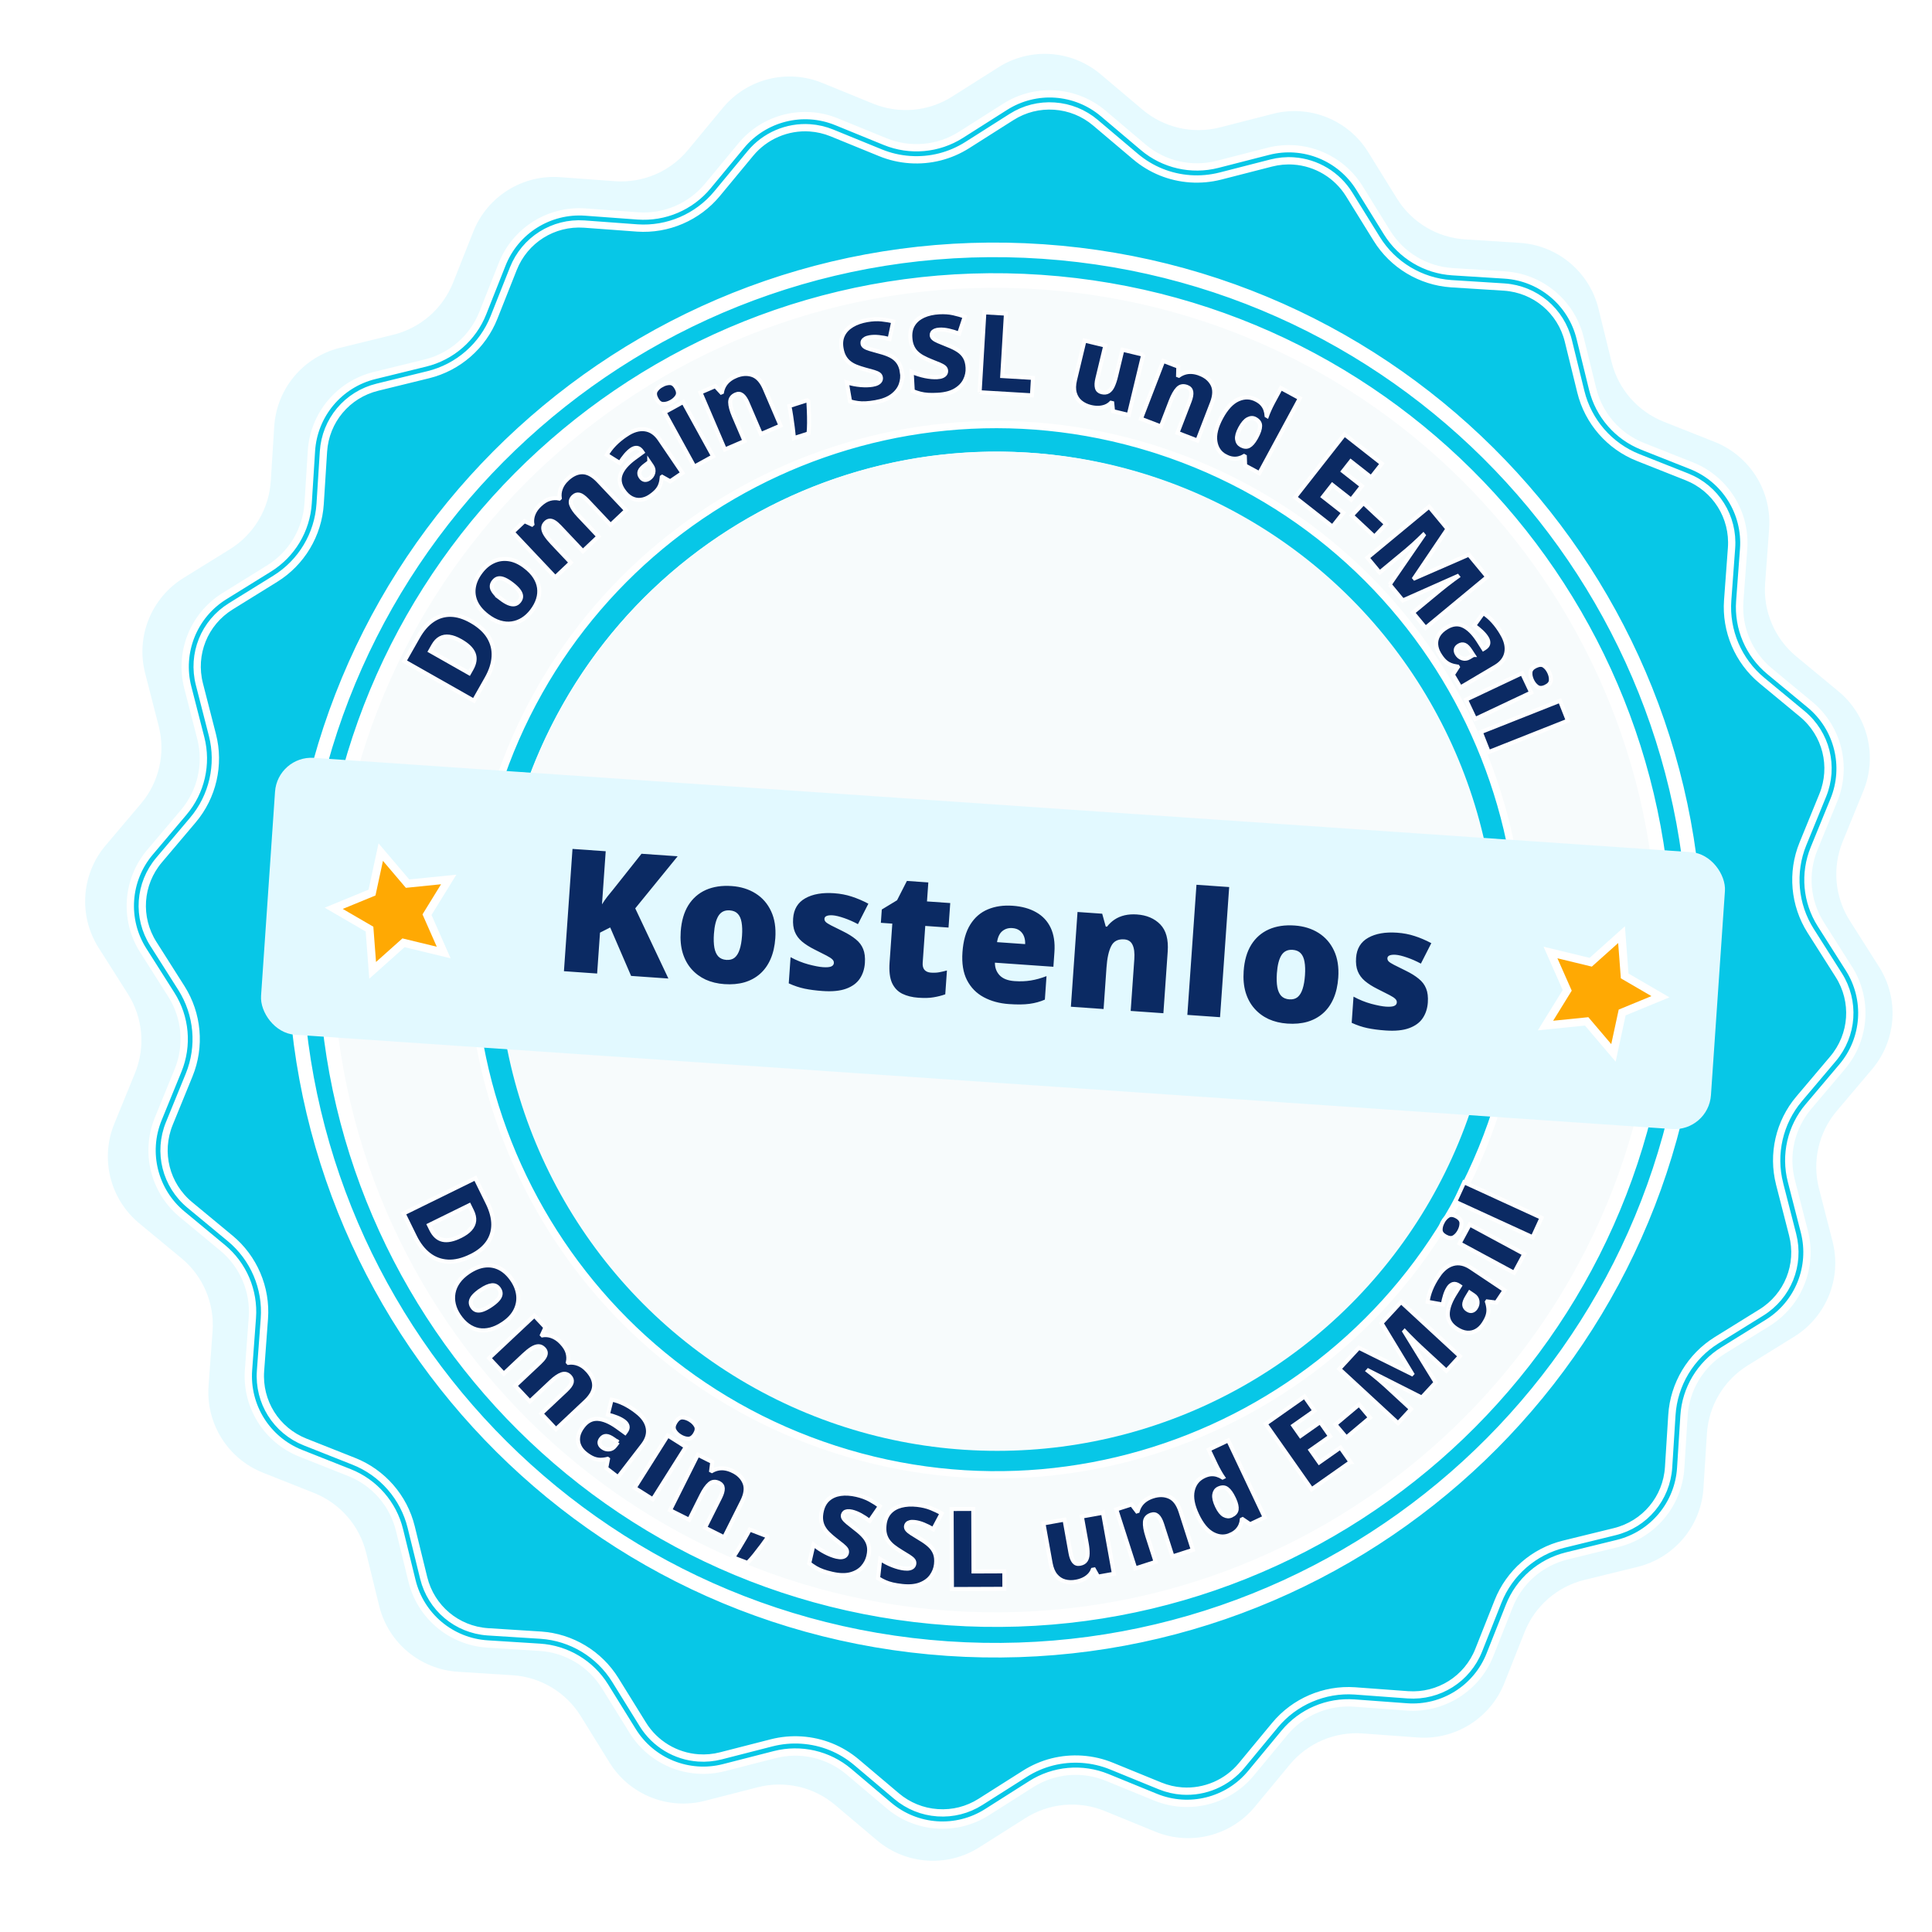 <svg width="240" height="240" viewBox="0 0 240 240" fill="none" xmlns="http://www.w3.org/2000/svg">
<g filter="url(#filter0_d_1444_5398)">
<path d="M133.817 10.205L139.005 14.587C141.667 16.84 145.258 17.662 148.633 16.794L155.212 15.106C159.771 13.939 164.563 15.863 167.04 19.864L170.616 25.635C172.453 28.599 175.61 30.49 179.092 30.709L185.871 31.14C190.567 31.435 194.53 34.751 195.651 39.318L197.27 45.915C198.1 49.299 200.518 52.073 203.761 53.36L210.075 55.863C214.451 57.596 217.193 61.97 216.849 66.663L216.351 73.434C216.095 76.909 217.538 80.298 220.224 82.518L225.457 86.848C229.083 89.847 230.34 94.857 228.559 99.214L225.99 105.501C224.67 108.727 224.999 112.393 226.867 115.34L230.506 121.074C233.027 125.048 232.674 130.199 229.635 133.793L225.249 138.977C222.997 141.638 222.175 145.225 223.039 148.604L224.727 155.183C225.897 159.742 223.97 164.53 219.968 167.011L214.194 170.587C211.23 172.424 209.339 175.581 209.12 179.059L208.69 185.835C208.395 190.531 205.078 194.489 200.507 195.611L193.911 197.229C190.523 198.059 187.749 200.477 186.466 203.72L183.963 210.035C182.229 214.41 177.852 217.152 173.16 216.804L166.385 216.307C162.905 216.049 159.521 217.493 157.297 220.179L152.968 225.408C149.968 229.034 144.958 230.291 140.601 228.51L134.314 225.941C131.084 224.625 127.418 224.95 124.475 226.815L118.738 230.449C114.764 232.97 109.613 232.617 106.019 229.579L100.831 225.196C98.17 222.943 94.579 222.122 91.203 222.99L84.625 224.677C80.066 225.844 75.274 223.92 72.796 219.919L69.221 214.148C67.383 211.185 64.227 209.293 60.745 209.074L53.965 208.644C49.269 208.348 45.307 205.032 44.185 200.465L42.567 193.868C41.737 190.484 39.319 187.71 36.075 186.423L29.761 183.92C25.386 182.187 22.644 177.813 22.988 173.121L23.485 166.349C23.742 162.874 22.299 159.485 19.613 157.265L14.38 152.936C10.753 149.936 9.497 144.926 11.278 140.569L13.846 134.282C15.166 131.056 14.838 127.39 12.969 124.443L9.331 118.71C6.81 114.735 7.162 109.584 10.201 105.99L14.588 100.806C16.84 98.145 17.662 94.558 16.797 91.179L15.11 84.6C13.939 80.041 15.867 75.253 19.868 72.772L25.642 69.196C28.606 67.359 30.497 64.203 30.717 60.724L31.147 53.949C31.442 49.252 34.758 45.294 39.329 44.173L45.925 42.554C49.313 41.725 52.087 39.306 53.371 36.063L55.873 29.749C57.607 25.373 61.984 22.631 66.677 22.979L73.452 23.477C76.931 23.734 80.316 22.29 82.54 19.605L86.869 14.375C89.869 10.749 94.878 9.492 99.236 11.274L105.522 13.842C108.752 15.159 112.418 14.834 115.361 12.969L121.098 9.334C125.072 6.813 130.224 7.166 133.817 10.205Z" fill="#E6FAFF"/>
<path d="M134.132 15.069L139.099 19.271C141.65 21.43 145.09 22.215 148.323 21.386L154.626 19.77C158.994 18.65 163.583 20.496 165.96 24.328L169.386 29.859C171.146 32.697 174.172 34.508 177.504 34.721L183.999 35.132C188.5 35.417 192.295 38.591 193.369 42.97L194.92 49.287C195.715 52.53 198.036 55.188 201.14 56.42L207.19 58.818C211.382 60.479 214.008 64.671 213.678 69.166L213.2 75.652C212.953 78.982 214.339 82.227 216.91 84.357L221.922 88.505C225.395 91.382 226.599 96.177 224.894 100.351L222.434 106.374C221.172 109.465 221.485 112.979 223.272 115.8L226.758 121.294C229.173 125.103 228.835 130.037 225.923 133.477L221.722 138.444C219.563 140.995 218.775 144.431 219.607 147.668L221.223 153.971C222.343 158.338 220.497 162.925 216.665 165.301L211.134 168.728C208.296 170.487 206.481 173.513 206.272 176.845L205.862 183.336C205.576 187.837 202.403 191.629 198.023 192.703L191.703 194.254C188.46 195.048 185.798 197.365 184.569 200.473L182.172 206.519C180.511 210.712 176.319 213.338 171.821 213.007L165.33 212.529C161.997 212.282 158.756 213.668 156.626 216.239L152.477 221.251C149.601 224.724 144.802 225.928 140.628 224.223L134.605 221.763C131.51 220.501 128 220.814 125.178 222.601L119.685 226.086C115.876 228.502 110.942 228.164 107.498 225.252L102.531 221.05C99.98 218.892 96.541 218.107 93.307 218.936L87.004 220.552C82.637 221.672 78.047 219.825 75.671 215.993L72.244 210.462C70.485 207.624 67.458 205.813 64.126 205.6L57.632 205.19C53.13 204.904 49.335 201.731 48.261 197.351L46.71 191.034C45.916 187.792 43.595 185.133 40.491 183.901L34.441 181.503C30.248 179.842 27.622 175.65 27.952 171.156L28.43 164.669C28.677 161.34 27.292 158.094 24.72 155.965L19.708 151.816C16.235 148.94 15.031 144.145 16.736 139.97L19.196 133.947C20.458 130.857 20.145 127.342 18.358 124.521L14.873 119.028C12.457 115.219 12.795 110.285 15.707 106.844L19.909 101.877C22.067 99.326 22.856 95.891 22.023 92.653L20.407 86.351C19.287 81.983 21.133 77.397 24.966 75.021L30.496 71.594C33.334 69.835 35.149 66.808 35.358 63.476L35.769 56.985C36.054 52.484 39.227 48.693 43.607 47.619L49.928 46.068C53.17 45.273 55.832 42.956 57.061 39.849L59.459 33.802C61.119 29.61 65.312 26.983 69.81 27.314L76.3 27.792C79.633 28.039 82.875 26.654 85.004 24.082L89.153 19.07C92.029 15.597 96.828 14.393 101.002 16.098L107.026 18.558C110.12 19.82 113.631 19.508 116.452 17.721L121.945 14.235C125.754 11.819 130.688 12.157 134.132 15.069Z" fill="#07C7E7"/>
<path d="M225.923 133.477C228.836 130.033 229.173 125.099 226.758 121.294L223.272 115.8C221.481 112.979 221.168 109.468 222.434 106.374L224.894 100.351C226.599 96.177 225.395 91.382 221.922 88.505L216.91 84.357C214.339 82.227 212.953 78.982 213.2 75.652L213.678 69.166C214.009 64.668 211.382 60.479 207.19 58.818L201.14 56.42C198.035 55.192 195.714 52.533 194.92 49.287L193.369 42.97C192.295 38.591 188.5 35.417 183.999 35.132L177.504 34.721C174.168 34.511 171.146 32.697 169.386 29.859L165.96 24.328C163.583 20.496 158.994 18.65 154.626 19.77L148.323 21.386C145.086 22.214 141.651 21.426 139.099 19.271L134.132 15.069C130.688 12.157 125.754 11.819 121.945 14.235L116.452 17.721C113.63 19.511 110.116 19.82 107.026 18.558L101.002 16.098C96.828 14.393 92.029 15.597 89.153 19.07L85.004 24.082C82.875 26.654 79.63 28.035 76.3 27.792L69.81 27.314C65.312 26.983 61.119 29.61 59.459 33.802L57.061 39.849C55.832 42.953 53.17 45.27 49.928 46.068L43.607 47.619C39.227 48.693 36.054 52.488 35.769 56.985L35.358 63.476C35.149 66.808 33.334 69.835 30.496 71.594L24.966 75.021C21.133 77.397 19.287 81.983 20.407 86.351L22.023 92.653C22.852 95.887 22.063 99.326 19.909 101.877L15.707 106.844C12.795 110.288 12.457 115.222 14.873 119.028L18.358 124.521C20.149 127.342 20.462 130.853 19.196 133.947L16.736 139.97C15.031 144.145 16.235 148.94 19.708 151.816L24.72 155.965C27.292 158.094 28.677 161.34 28.43 164.669L27.952 171.156C27.622 175.654 30.248 179.842 34.441 181.503L40.491 183.901C43.595 185.13 45.916 187.788 46.71 191.034L48.261 197.351C49.335 201.731 53.13 204.904 57.632 205.19L64.126 205.6C67.462 205.81 70.485 207.624 72.244 210.462L75.671 215.993C78.047 219.825 82.637 221.672 87.004 220.552L93.307 218.936C96.544 218.107 99.98 218.895 102.531 221.05L107.498 225.252C110.942 228.164 115.876 228.502 119.685 226.086L125.178 222.601C128 220.81 131.514 220.501 134.605 221.763L140.628 224.223C144.802 225.928 149.601 224.724 152.477 221.251L156.626 216.239C158.756 213.668 162.001 212.286 165.33 212.529L171.821 213.007C176.319 213.338 180.511 210.712 182.172 206.519L184.569 200.473C185.798 197.369 188.46 195.052 191.703 194.254L198.023 192.703C202.403 191.629 205.576 187.833 205.862 183.336L206.272 176.845C206.481 173.513 208.296 170.487 211.134 168.728L216.665 165.301C220.497 162.925 222.343 158.338 221.223 153.971L219.607 147.668C218.778 144.435 219.567 140.995 221.722 138.444L225.923 133.477ZM218.151 148.039L219.767 154.341C220.73 158.092 219.165 161.983 215.871 164.019L210.341 167.446C207.094 169.456 205.012 172.934 204.769 176.746L204.359 183.237C204.113 187.101 201.424 190.316 197.661 191.24L191.34 192.791C187.63 193.7 184.576 196.363 183.17 199.914L180.772 205.961C179.353 209.541 175.82 211.768 171.976 211.505L165.377 211.019C161.589 210.76 157.886 212.351 155.465 215.272L151.317 220.284C149.511 222.464 146.746 223.652 143.921 223.458C142.985 223.394 142.066 223.181 141.191 222.824L135.167 220.364C133.999 219.885 132.765 219.601 131.506 219.514C128.977 219.341 126.511 219.967 124.37 221.326L118.877 224.808C117.279 225.82 115.441 226.285 113.553 226.156C111.664 226.027 109.907 225.312 108.462 224.095L103.494 219.896C101.559 218.258 99.2 217.303 96.671 217.13C95.413 217.043 94.151 217.16 92.929 217.472L86.627 219.088C85.711 219.323 84.775 219.409 83.835 219.345C81.01 219.151 78.433 217.601 76.941 215.191L73.514 209.661C71.515 206.434 68.062 204.357 64.275 204.097L57.671 203.679C53.831 203.416 50.631 200.728 49.713 196.988L48.161 190.671C47.252 186.961 44.586 183.907 41.038 182.501L34.988 180.103C31.386 178.674 29.16 175.123 29.443 171.261L29.921 164.775C30.201 160.966 28.611 157.24 25.669 154.803L20.657 150.654C17.676 148.184 16.652 144.116 18.117 140.532L20.577 134.508C22.02 130.971 21.66 126.938 19.615 123.711L16.129 118.218C14.057 114.948 14.343 110.763 16.842 107.806L21.044 102.839C23.509 99.922 24.416 95.975 23.468 92.274L21.852 85.972C20.89 82.221 22.454 78.33 25.748 76.29L31.279 72.863C34.526 70.853 36.608 67.375 36.85 63.563L37.261 57.072C37.507 53.208 40.196 49.994 43.959 49.069L50.28 47.518C53.989 46.609 57.044 43.946 58.45 40.395L60.848 34.349C62.267 30.768 65.803 28.541 69.644 28.804L76.239 29.29C80.027 29.549 83.73 27.958 86.151 25.038L90.3 20.026C92.105 17.846 94.87 16.657 97.695 16.851C98.632 16.915 99.55 17.128 100.426 17.485L106.449 19.945C107.617 20.424 108.851 20.708 110.11 20.795C112.639 20.968 115.106 20.342 117.25 18.984L122.743 15.498C124.341 14.486 126.179 14.02 128.068 14.15C129.956 14.279 131.714 14.99 133.158 16.211L138.125 20.413C140.061 22.047 142.419 23.007 144.948 23.18C146.207 23.266 147.465 23.149 148.691 22.838L154.993 21.221C155.909 20.987 156.844 20.9 157.785 20.965C160.61 21.158 163.187 22.708 164.679 25.118L168.105 30.648C170.105 33.876 173.558 35.953 177.345 36.212L183.949 36.63C187.793 36.893 190.989 39.581 191.907 43.322L193.458 49.639C194.368 53.348 197.03 56.403 200.581 57.809L206.632 60.207C210.23 61.635 212.46 65.186 212.177 69.048L211.699 75.534C211.419 79.343 213.009 83.069 215.951 85.507L220.963 89.655C223.944 92.125 224.968 96.193 223.503 99.778L221.043 105.801C219.6 109.338 219.96 113.372 222.005 116.598L225.491 122.091C227.567 125.362 227.28 129.546 224.778 132.503L220.576 137.47C218.111 140.384 217.204 144.334 218.152 148.035L218.151 148.039Z" fill="#07C7E7" stroke="white" stroke-width="0.906"/>
<path d="M112.863 204.635C160.198 208.995 202.105 174.158 206.466 126.823C210.826 79.489 175.989 37.581 128.654 33.221C81.32 28.86 39.412 63.698 35.052 111.032C30.691 158.367 65.529 200.274 112.863 204.635Z" fill="#F7FBFC"/>
<path d="M126.632 32.215C78.71 28.934 37.2 65.124 33.919 113.047C30.637 160.969 66.828 202.479 114.75 205.76C162.673 209.041 204.183 172.851 207.464 124.928C210.745 77.006 174.555 35.496 126.632 32.215ZM115.01 201.971C69.181 198.833 34.574 159.139 37.712 113.31C40.849 67.482 80.544 32.874 126.372 36.012C172.2 39.15 206.808 78.844 203.67 124.673C200.533 170.501 160.838 205.108 115.01 201.971Z" fill="#07C7E7" stroke="white" stroke-width="1.812"/>
<path d="M58.785 98.885C69.776 64.877 106.055 46.105 140.092 56.633L140.896 56.886C175.171 67.968 193.969 104.738 182.892 139.005C171.81 173.28 135.041 192.075 100.766 180.998C66.504 169.917 47.7 133.151 58.785 98.885ZM139.726 60.512C107.463 50.084 72.849 67.782 62.42 100.054C51.983 132.317 69.685 166.931 101.944 177.364C134.199 187.793 168.804 170.112 179.251 137.866C179.257 137.852 179.264 137.839 179.268 137.824C189.694 105.562 171.997 70.945 139.726 60.512Z" fill="#07C7E7" stroke="white" stroke-width="0.906"/>
<circle cx="120.948" cy="119.139" r="62.061" fill="#F7FBFC"/>
<rect x="31.555" y="94.803" width="180.533" height="34.477" rx="4.53" transform="rotate(3.917 31.555 94.803)" fill="#E2F9FF"/>
<path d="M80.11 122.526L75.477 122.201L72.881 116.182L71.615 116.825L71.258 121.905L67.134 121.616L68.198 106.426L72.323 106.715L71.861 113.313C72.057 112.993 72.278 112.674 72.523 112.357C72.775 112.041 73.018 111.741 73.254 111.458L76.77 107.027L81.258 107.342L75.992 113.811L80.11 122.526ZM93.392 117.516C93.323 118.499 93.127 119.363 92.803 120.106C92.48 120.849 92.043 121.462 91.494 121.945C90.945 122.429 90.298 122.78 89.552 122.999C88.806 123.212 87.976 123.286 87.062 123.222C86.21 123.162 85.436 122.975 84.741 122.662C84.054 122.343 83.465 121.905 82.975 121.348C82.485 120.792 82.121 120.122 81.884 119.34C81.653 118.558 81.572 117.676 81.641 116.692C81.733 115.39 82.045 114.305 82.579 113.438C83.121 112.571 83.847 111.933 84.76 111.523C85.68 111.115 86.752 110.953 87.978 111.039C89.107 111.118 90.095 111.424 90.942 111.957C91.788 112.489 92.43 113.223 92.865 114.159C93.308 115.095 93.483 116.214 93.392 117.516ZM85.766 116.981C85.719 117.653 85.738 118.225 85.823 118.698C85.909 119.163 86.071 119.526 86.311 119.786C86.557 120.04 86.892 120.182 87.314 120.212C87.737 120.241 88.081 120.147 88.347 119.929C88.613 119.704 88.818 119.367 88.961 118.918C89.111 118.462 89.21 117.898 89.257 117.226C89.304 116.554 89.284 115.989 89.198 115.531C89.119 115.073 88.959 114.72 88.719 114.474C88.486 114.228 88.154 114.09 87.725 114.06C87.108 114.016 86.644 114.241 86.331 114.734C86.025 115.228 85.836 115.977 85.766 116.981ZM104.519 120.603C104.467 121.351 104.254 122.001 103.881 122.553C103.508 123.104 102.944 123.517 102.187 123.791C101.436 124.066 100.466 124.161 99.274 124.078C98.436 124.019 97.688 123.921 97.029 123.785C96.378 123.648 95.721 123.428 95.061 123.125L95.288 119.873C96.006 120.264 96.744 120.563 97.502 120.769C98.26 120.968 98.861 121.084 99.305 121.115C99.762 121.147 100.098 121.122 100.312 121.039C100.534 120.95 100.652 120.806 100.666 120.605C100.678 120.431 100.616 120.281 100.479 120.153C100.349 120.019 100.106 119.859 99.75 119.674C99.401 119.489 98.907 119.239 98.268 118.923C97.636 118.607 97.113 118.274 96.699 117.925C96.292 117.576 95.996 117.173 95.813 116.715C95.629 116.256 95.56 115.705 95.605 115.061C95.686 113.911 96.189 113.076 97.117 112.557C98.044 112.037 99.239 111.828 100.7 111.931C101.476 111.985 102.201 112.123 102.874 112.344C103.548 112.559 104.241 112.854 104.952 113.231L103.657 115.771C103.094 115.468 102.52 115.215 101.935 115.014C101.351 114.813 100.882 114.7 100.529 114.675C100.21 114.653 99.961 114.677 99.782 114.748C99.603 114.819 99.508 114.934 99.497 115.094C99.487 115.239 99.537 115.371 99.647 115.49C99.764 115.61 99.987 115.754 100.316 115.924C100.645 116.093 101.126 116.332 101.759 116.641C102.425 116.966 102.968 117.303 103.389 117.653C103.818 117.996 104.124 118.4 104.307 118.866C104.497 119.331 104.568 119.911 104.519 120.603ZM112.72 121.794C113.087 121.82 113.426 121.805 113.736 121.751C114.046 121.696 114.371 121.621 114.712 121.527L114.504 124.488C114.047 124.651 113.566 124.773 113.059 124.856C112.558 124.946 111.923 124.964 111.155 124.911C110.393 124.857 109.729 124.692 109.164 124.416C108.599 124.133 108.174 123.685 107.89 123.074C107.613 122.456 107.512 121.617 107.586 120.557L107.926 115.705L106.503 115.606L106.619 113.954L108.516 112.802L109.739 110.403L112.399 110.59L112.233 112.948L115.122 113.151L114.908 116.195L112.02 115.992L111.699 120.574C111.672 120.955 111.749 121.249 111.929 121.457C112.11 121.657 112.374 121.77 112.72 121.794ZM122.881 113.486C124.024 113.566 124.997 113.836 125.8 114.296C126.604 114.749 127.203 115.39 127.597 116.218C127.991 117.046 128.147 118.059 128.063 119.257L127.936 121.065L120.673 120.556C120.665 121.175 120.858 121.696 121.253 122.121C121.655 122.546 122.271 122.787 123.102 122.846C123.836 122.897 124.513 122.871 125.133 122.769C125.76 122.667 126.409 122.486 127.082 122.227L126.877 125.146C126.288 125.404 125.653 125.579 124.971 125.67C124.29 125.762 123.437 125.772 122.411 125.7C121.227 125.617 120.182 125.331 119.277 124.843C118.371 124.355 117.679 123.649 117.201 122.724C116.73 121.8 116.543 120.642 116.641 119.25C116.74 117.837 117.064 116.694 117.612 115.821C118.161 114.94 118.887 114.313 119.791 113.937C120.694 113.555 121.725 113.405 122.881 113.486ZM122.833 116.26C122.355 116.226 121.943 116.35 121.596 116.632C121.256 116.908 121.036 117.366 120.936 118.006L124.427 118.251C124.444 117.904 124.397 117.584 124.285 117.291C124.173 116.997 123.995 116.759 123.751 116.575C123.513 116.391 123.207 116.286 122.833 116.26ZM138.315 114.568C139.527 114.653 140.493 115.065 141.214 115.805C141.935 116.544 142.242 117.669 142.136 119.179L141.6 126.836L137.537 126.551L137.988 120.13C138.042 119.348 137.969 118.751 137.768 118.34C137.575 117.923 137.229 117.697 136.73 117.662C135.961 117.608 135.423 117.887 135.116 118.499C134.809 119.104 134.615 119.991 134.532 121.162L134.171 126.315L130.109 126.03L130.934 114.259L133.999 114.474L134.44 116.071L134.596 116.082C134.872 115.725 135.192 115.428 135.557 115.189C135.922 114.95 136.334 114.777 136.794 114.67C137.254 114.563 137.761 114.529 138.315 114.568ZM148.638 127.329L144.576 127.045L145.709 110.879L149.772 111.163L148.638 127.329ZM163.323 122.418C163.254 123.402 163.057 124.265 162.734 125.008C162.41 125.751 161.974 126.364 161.425 126.848C160.876 127.331 160.229 127.683 159.482 127.902C158.737 128.114 157.907 128.188 156.992 128.124C156.14 128.064 155.367 127.878 154.672 127.564C153.985 127.245 153.396 126.807 152.906 126.25C152.416 125.694 152.052 125.025 151.815 124.242C151.584 123.461 151.503 122.578 151.572 121.594C151.663 120.292 151.976 119.207 152.51 118.34C153.051 117.473 153.778 116.835 154.691 116.426C155.61 116.017 156.683 115.855 157.909 115.941C159.038 116.02 160.026 116.326 160.873 116.859C161.719 117.392 162.36 118.126 162.796 119.061C163.238 119.997 163.414 121.116 163.323 122.418ZM155.697 121.884C155.65 122.555 155.669 123.127 155.754 123.6C155.84 124.065 156.002 124.428 156.241 124.688C156.488 124.942 156.823 125.084 157.245 125.114C157.668 125.143 158.012 125.049 158.278 124.831C158.544 124.606 158.749 124.269 158.892 123.82C159.042 123.364 159.141 122.8 159.188 122.128C159.235 121.456 159.215 120.891 159.129 120.433C159.05 119.975 158.89 119.623 158.65 119.376C158.416 119.13 158.085 118.992 157.656 118.962C157.039 118.919 156.574 119.143 156.261 119.637C155.955 120.13 155.767 120.879 155.697 121.884ZM174.45 125.505C174.397 126.254 174.185 126.903 173.812 127.455C173.439 128.007 172.874 128.419 172.117 128.693C171.367 128.968 170.396 129.063 169.205 128.98C168.367 128.921 167.619 128.824 166.96 128.687C166.308 128.551 165.652 128.331 164.991 128.027L165.219 124.775C165.937 125.166 166.674 125.465 167.432 125.671C168.191 125.871 168.792 125.986 169.235 126.017C169.692 126.049 170.028 126.024 170.243 125.941C170.465 125.853 170.583 125.708 170.597 125.507C170.609 125.334 170.547 125.183 170.409 125.055C170.28 124.921 170.037 124.761 169.681 124.576C169.332 124.392 168.838 124.141 168.199 123.825C167.567 123.509 167.044 123.177 166.63 122.827C166.222 122.479 165.927 122.075 165.743 121.617C165.56 121.158 165.491 120.607 165.536 119.963C165.616 118.813 166.12 117.979 167.048 117.459C167.975 116.939 169.169 116.731 170.631 116.833C171.407 116.887 172.131 117.025 172.805 117.247C173.479 117.461 174.172 117.756 174.883 118.133L173.588 120.674C173.024 120.37 172.45 120.117 171.866 119.916C171.281 119.715 170.813 119.602 170.459 119.577C170.141 119.555 169.892 119.579 169.713 119.65C169.534 119.721 169.439 119.836 169.428 119.996C169.418 120.141 169.467 120.274 169.577 120.393C169.694 120.512 169.917 120.657 170.247 120.826C170.576 120.995 171.057 121.234 171.689 121.543C172.356 121.868 172.899 122.205 173.32 122.555C173.749 122.898 174.054 123.303 174.237 123.768C174.428 124.234 174.498 124.813 174.45 125.505Z" fill="#0B2A63"/>
<path d="M203.345 124.788L198.592 126.743L197.508 131.764L194.182 127.849L189.067 128.366L191.766 123.995L189.689 119.293L194.685 120.503L198.514 117.077L198.903 122.204L203.345 124.788Z" fill="#FFA903" stroke="white" stroke-width="0.993"/>
<path d="M38.54 113.803L43.293 111.849L44.378 106.823L47.708 110.739L52.818 110.221L50.124 114.596L52.197 119.294L47.205 118.085L43.372 121.51L42.983 116.388L38.54 113.803Z" fill="#FFA903" stroke="white" stroke-width="0.993"/>
</g>
<path d="M58.523 77.151C59.528 77.722 60.258 78.383 60.713 79.134C61.167 79.888 61.367 80.696 61.315 81.566C61.264 82.436 60.975 83.328 60.456 84.248L58.87 87.046L50.222 82.142L51.92 79.15C52.448 78.219 53.053 77.521 53.74 77.056C54.426 76.591 55.172 76.364 55.978 76.376C56.784 76.387 57.632 76.647 58.523 77.151ZM57.231 79.622C56.707 79.325 56.234 79.149 55.809 79.093C55.385 79.037 55.007 79.1 54.678 79.284C54.347 79.467 54.063 79.77 53.821 80.197L53.436 80.877L58.279 83.624L58.574 83.104C58.977 82.395 59.066 81.757 58.841 81.192C58.617 80.628 58.081 80.104 57.233 79.624L57.231 79.622Z" fill="#0B2A63" stroke="white" stroke-width="0.5"/>
<path d="M65.225 70.389C65.738 70.779 66.138 71.195 66.427 71.638C66.717 72.08 66.894 72.539 66.961 73.01C67.028 73.483 66.987 73.961 66.836 74.445C66.685 74.93 66.431 75.409 66.067 75.885C65.73 76.328 65.351 76.683 64.929 76.945C64.509 77.208 64.058 77.375 63.579 77.442C63.1 77.511 62.605 77.467 62.095 77.316C61.585 77.164 61.073 76.892 60.562 76.501C59.884 75.986 59.404 75.425 59.124 74.821C58.844 74.217 58.757 73.591 58.863 72.945C58.968 72.298 59.263 71.656 59.751 71.019C60.198 70.432 60.719 70.002 61.314 69.732C61.908 69.46 62.539 69.373 63.208 69.469C63.876 69.564 64.547 69.871 65.225 70.387L65.225 70.389ZM62.2 74.358C62.55 74.624 62.867 74.818 63.154 74.94C63.441 75.061 63.697 75.101 63.925 75.062C64.152 75.021 64.35 74.892 64.518 74.672C64.685 74.451 64.756 74.23 64.731 74.005C64.705 73.781 64.596 73.547 64.402 73.305C64.207 73.062 63.935 72.808 63.587 72.541C63.239 72.275 62.922 72.083 62.643 71.962C62.364 71.843 62.114 71.803 61.895 71.845C61.677 71.886 61.48 72.017 61.31 72.241C61.066 72.563 61.023 72.895 61.181 73.242C61.339 73.587 61.679 73.961 62.202 74.358L62.2 74.358Z" fill="#0B2A63" stroke="white" stroke-width="0.5"/>
<path d="M70.429 59.558C71.067 58.954 71.71 58.656 72.356 58.663C73.002 58.669 73.663 59.032 74.343 59.751L77.782 63.392L75.851 65.218L72.976 62.174C72.574 61.749 72.238 61.506 71.968 61.449C71.697 61.389 71.45 61.465 71.226 61.678C70.912 61.974 70.825 62.315 70.962 62.701C71.1 63.088 71.406 63.532 71.879 64.033L74.344 66.642L72.406 68.472L69.529 65.428C69.274 65.158 69.044 64.963 68.839 64.84C68.634 64.719 68.448 64.665 68.279 64.678C68.109 64.692 67.953 64.764 67.807 64.903C67.587 65.111 67.476 65.342 67.481 65.591C67.483 65.84 67.582 66.118 67.775 66.422C67.967 66.726 68.241 67.064 68.592 67.436L70.908 69.888L68.976 71.714L63.688 66.116L65.145 64.739L66.081 65.164L66.135 65.113C66.09 64.868 66.09 64.613 66.135 64.347C66.179 64.08 66.277 63.811 66.427 63.537C66.577 63.263 66.791 62.996 67.067 62.735C67.479 62.345 67.884 62.094 68.282 61.981C68.681 61.867 69.078 61.853 69.476 61.937L69.535 61.882C69.477 61.465 69.524 61.055 69.676 60.656C69.828 60.256 70.079 59.893 70.429 59.562L70.429 59.558Z" fill="#0B2A63" stroke="white" stroke-width="0.5"/>
<path d="M77.802 54.015C78.607 53.467 79.374 53.239 80.097 53.33C80.82 53.421 81.436 53.836 81.937 54.574L84.775 58.752L83.251 59.788L82.256 59.23L82.211 59.26C82.183 59.607 82.124 59.916 82.029 60.185C81.936 60.454 81.788 60.705 81.589 60.934C81.389 61.164 81.114 61.4 80.762 61.64C80.395 61.89 80.014 62.038 79.62 62.086C79.226 62.135 78.842 62.065 78.466 61.876C78.093 61.686 77.746 61.36 77.43 60.894C76.967 60.212 76.86 59.546 77.107 58.895C77.356 58.245 77.913 57.594 78.781 56.945L79.821 56.189L79.76 56.099C79.567 55.814 79.359 55.659 79.136 55.635C78.913 55.611 78.685 55.68 78.447 55.839C78.197 56.01 77.947 56.244 77.696 56.542C77.446 56.84 77.214 57.164 76.996 57.516L75.374 56.496C75.614 56.059 75.934 55.634 76.332 55.221C76.729 54.808 77.219 54.406 77.796 54.013L77.802 54.015ZM80.655 57.394L80.164 57.76C79.768 58.051 79.534 58.314 79.455 58.55C79.377 58.786 79.416 59.021 79.575 59.252C79.722 59.47 79.889 59.592 80.076 59.615C80.263 59.64 80.451 59.587 80.643 59.456C80.908 59.275 81.079 59.035 81.154 58.738C81.229 58.441 81.173 58.158 80.992 57.886L80.655 57.392L80.655 57.394Z" fill="#0B2A63" stroke="white" stroke-width="0.5"/>
<path d="M82.222 47.857C82.556 47.673 82.886 47.583 83.211 47.585C83.536 47.587 83.812 47.795 84.039 48.209C84.26 48.611 84.285 48.95 84.113 49.227C83.944 49.504 83.692 49.734 83.356 49.918C83.015 50.105 82.685 50.196 82.368 50.185C82.05 50.175 81.782 49.972 81.561 49.57C81.334 49.158 81.303 48.815 81.466 48.543C81.631 48.272 81.883 48.042 82.223 47.855L82.222 47.857ZM84.873 49.935L88.586 56.684L86.256 57.965L82.544 51.217L84.873 49.935Z" fill="#0B2A63" stroke="white" stroke-width="0.5"/>
<path d="M91.393 46.733C92.123 46.421 92.806 46.371 93.445 46.584C94.084 46.797 94.597 47.361 94.988 48.268L96.961 52.872L94.519 53.92L92.863 50.058C92.661 49.587 92.442 49.262 92.203 49.081C91.964 48.9 91.697 48.872 91.397 49.002C90.935 49.2 90.705 49.522 90.707 49.967C90.709 50.413 90.864 50.985 91.164 51.689L92.492 54.789L90.049 55.836L87.015 48.758L88.858 47.967L89.592 48.761L89.686 48.722C89.74 48.433 89.837 48.164 89.976 47.917C90.117 47.67 90.304 47.447 90.54 47.247C90.775 47.048 91.059 46.878 91.393 46.735L91.393 46.733Z" fill="#0B2A63" stroke="white" stroke-width="0.5"/>
<path d="M100.283 49.728L100.42 49.848C100.443 50.189 100.463 50.599 100.481 51.081C100.499 51.563 100.507 52.05 100.505 52.542C100.502 53.036 100.482 53.47 100.438 53.844L98.631 54.421C98.588 53.987 98.536 53.533 98.475 53.059C98.415 52.584 98.35 52.12 98.28 51.666C98.212 51.212 98.139 50.802 98.064 50.434L100.28 49.728L100.283 49.728Z" fill="#0B2A63" stroke="white" stroke-width="0.5"/>
<path d="M112.033 46.191C112.123 46.722 112.077 47.25 111.891 47.771C111.705 48.293 111.355 48.75 110.84 49.141C110.324 49.533 109.621 49.804 108.728 49.959C108.28 50.035 107.886 50.083 107.541 50.099C107.196 50.118 106.872 50.105 106.565 50.063C106.258 50.022 105.938 49.954 105.599 49.861L105.194 47.503C105.771 47.68 106.344 47.791 106.908 47.839C107.472 47.887 107.972 47.874 108.412 47.8C108.675 47.755 108.886 47.686 109.043 47.594C109.2 47.502 109.309 47.396 109.37 47.274C109.431 47.151 109.45 47.017 109.425 46.874C109.397 46.705 109.313 46.571 109.175 46.474C109.036 46.376 108.826 46.285 108.544 46.198C108.264 46.113 107.894 46.01 107.437 45.892C107.046 45.784 106.689 45.665 106.366 45.538C106.043 45.409 105.757 45.248 105.51 45.054C105.263 44.861 105.058 44.617 104.892 44.329C104.726 44.041 104.609 43.685 104.539 43.267C104.43 42.636 104.495 42.081 104.732 41.601C104.969 41.121 105.347 40.727 105.868 40.416C106.387 40.106 107.01 39.89 107.74 39.764C108.379 39.654 108.967 39.629 109.503 39.682C110.04 39.737 110.527 39.821 110.964 39.934L110.503 42.116C110.051 41.996 109.61 41.914 109.185 41.871C108.758 41.827 108.372 41.834 108.023 41.894C107.796 41.933 107.615 41.993 107.477 42.075C107.34 42.157 107.248 42.249 107.194 42.355C107.14 42.461 107.125 42.574 107.145 42.695C107.171 42.848 107.254 42.973 107.392 43.072C107.53 43.172 107.753 43.27 108.056 43.362C108.359 43.454 108.771 43.571 109.292 43.713C109.807 43.845 110.253 44.008 110.631 44.197C111.009 44.387 111.315 44.642 111.552 44.958C111.789 45.273 111.948 45.686 112.037 46.195L112.033 46.191Z" fill="#0B2A63" stroke="white" stroke-width="0.5"/>
<path d="M120.197 45.674C120.228 46.213 120.12 46.731 119.874 47.227C119.63 47.724 119.228 48.139 118.673 48.469C118.118 48.799 117.387 48.991 116.482 49.039C116.03 49.065 115.631 49.067 115.288 49.045C114.944 49.023 114.623 48.975 114.324 48.898C114.024 48.82 113.713 48.717 113.388 48.586L113.255 46.197C113.809 46.439 114.364 46.615 114.918 46.728C115.473 46.839 115.972 46.883 116.416 46.859C116.683 46.845 116.899 46.801 117.066 46.728C117.233 46.656 117.352 46.562 117.428 46.447C117.504 46.331 117.537 46.201 117.529 46.057C117.52 45.886 117.451 45.743 117.326 45.629C117.199 45.515 117.002 45.401 116.731 45.284C116.461 45.168 116.107 45.023 115.665 44.853C115.288 44.701 114.947 44.542 114.642 44.379C114.335 44.214 114.071 44.02 113.846 43.8C113.623 43.579 113.446 43.314 113.315 43.008C113.183 42.702 113.106 42.336 113.084 41.911C113.048 41.273 113.175 40.73 113.467 40.279C113.758 39.829 114.179 39.48 114.729 39.231C115.28 38.983 115.926 38.838 116.662 38.796C117.309 38.76 117.896 38.801 118.422 38.917C118.948 39.033 119.423 39.173 119.844 39.335L119.138 41.45C118.702 41.279 118.274 41.147 117.857 41.056C117.438 40.964 117.053 40.926 116.699 40.946C116.469 40.96 116.282 40.998 116.138 41.063C115.995 41.128 115.891 41.209 115.824 41.308C115.76 41.407 115.731 41.518 115.738 41.639C115.745 41.793 115.815 41.928 115.94 42.042C116.067 42.158 116.274 42.279 116.565 42.404C116.857 42.532 117.253 42.695 117.755 42.893C118.251 43.084 118.677 43.294 119.03 43.527C119.383 43.76 119.659 44.046 119.857 44.386C120.055 44.726 120.169 45.156 120.197 45.672L120.197 45.674Z" fill="#0B2A63" stroke="white" stroke-width="0.5"/>
<path d="M121.693 48.724L122.281 38.802L124.961 38.961L124.5 46.717L128.321 46.945L128.191 49.11L121.69 48.724L121.693 48.724Z" fill="#0B2A63" stroke="white" stroke-width="0.5"/>
<path d="M142.016 44.06L140.215 51.549L138.265 51.08L138.165 50.07L138.012 50.034C137.798 50.248 137.553 50.405 137.281 50.504C137.008 50.603 136.719 50.654 136.415 50.659C136.111 50.662 135.806 50.629 135.496 50.553C135.008 50.436 134.589 50.235 134.239 49.951C133.89 49.667 133.648 49.294 133.516 48.834C133.381 48.374 133.392 47.823 133.546 47.185L134.72 42.307L137.304 42.93L136.321 47.022C136.203 47.508 136.185 47.893 136.262 48.178C136.339 48.466 136.538 48.648 136.854 48.723C137.181 48.801 137.454 48.775 137.676 48.64C137.897 48.506 138.084 48.276 138.236 47.949C138.388 47.623 138.526 47.212 138.644 46.719L139.432 43.442L142.016 44.064L142.016 44.06Z" fill="#0B2A63" stroke="white" stroke-width="0.5"/>
<path d="M149.05 46.442C149.79 46.728 150.313 47.169 150.621 47.77C150.929 48.369 150.906 49.13 150.551 50.051L148.748 54.727L146.268 53.77L147.778 49.849C147.962 49.372 148.032 48.984 147.989 48.689C147.946 48.392 147.771 48.186 147.466 48.068C146.997 47.886 146.609 47.958 146.301 48.277C145.993 48.599 145.702 49.117 145.425 49.83L144.213 52.975L141.732 52.018L144.503 44.831L146.375 45.553L146.344 46.635L146.44 46.671C146.68 46.502 146.937 46.377 147.21 46.298C147.482 46.218 147.775 46.189 148.082 46.212C148.389 46.233 148.712 46.309 149.05 46.44L149.05 46.442Z" fill="#0B2A63" stroke="white" stroke-width="0.5"/>
<path d="M152.218 56.657C151.522 56.28 151.107 55.673 150.978 54.835C150.849 53.997 151.094 53.007 151.712 51.862C152.336 50.707 153.04 49.955 153.824 49.611C154.608 49.267 155.367 49.294 156.101 49.69C156.404 49.853 156.64 50.038 156.813 50.245C156.986 50.451 157.111 50.672 157.192 50.909C157.273 51.146 157.322 51.39 157.342 51.642L157.389 51.669C157.454 51.483 157.555 51.233 157.694 50.919C157.833 50.605 157.98 50.304 158.135 50.017L159.115 48.205L161.471 49.478L156.44 58.782L154.675 57.828L154.636 56.702L154.547 56.653C154.342 56.775 154.12 56.864 153.877 56.924C153.637 56.984 153.377 56.996 153.101 56.96C152.824 56.924 152.532 56.821 152.221 56.653L152.218 56.657ZM154.174 55.328C154.549 55.53 154.878 55.555 155.159 55.4C155.441 55.246 155.719 54.928 155.994 54.448L156.095 54.263C156.385 53.73 156.531 53.279 156.536 52.914C156.542 52.549 156.338 52.253 155.927 52.033C155.647 51.883 155.343 51.892 155.015 52.065C154.684 52.237 154.366 52.607 154.058 53.177C153.755 53.739 153.626 54.2 153.671 54.556C153.719 54.914 153.886 55.17 154.178 55.328L154.174 55.328Z" fill="#0B2A63" stroke="white" stroke-width="0.5"/>
<path d="M165.523 65.418L160.88 61.776L167.017 53.958L171.66 57.6L170.33 59.296L167.8 57.31L166.836 58.54L169.178 60.379L167.848 62.075L165.506 60.236L164.348 61.712L166.877 63.698L165.525 65.421L165.523 65.418Z" fill="#0B2A63" stroke="white" stroke-width="0.5"/>
<path d="M167.934 64.04L169.382 62.492L172.188 65.116L170.741 66.665L167.934 64.04Z" fill="#0B2A63" stroke="white" stroke-width="0.5"/>
<path d="M172.631 72.619L176.85 66.49L176.811 66.442C176.68 66.575 176.497 66.751 176.266 66.967C176.035 67.185 175.783 67.418 175.513 67.666C175.241 67.915 174.976 68.147 174.714 68.364L171.389 71.116L169.872 69.283L177.528 62.945L179.809 65.7L175.695 71.796L175.73 71.838L182.461 68.903L184.746 71.662L177.089 78.001L175.515 76.1L178.873 73.322C179.114 73.123 179.376 72.912 179.662 72.692C179.947 72.471 180.216 72.264 180.473 72.072C180.729 71.88 180.934 71.731 181.085 71.624L181.047 71.576L174.264 74.587L172.634 72.617L172.631 72.619Z" fill="#0B2A63" stroke="white" stroke-width="0.5"/>
<path d="M186.578 78.733C187.074 79.571 187.256 80.349 187.119 81.069C186.983 81.786 186.532 82.373 185.763 82.827L181.418 85.4L180.48 83.814L181.098 82.856L181.07 82.809C180.725 82.76 180.422 82.68 180.157 82.57C179.893 82.46 179.653 82.299 179.437 82.085C179.218 81.871 179.001 81.581 178.783 81.215C178.557 80.832 178.433 80.444 178.408 80.046C178.382 79.651 178.477 79.27 178.689 78.907C178.902 78.545 179.25 78.221 179.732 77.934C180.442 77.514 181.114 77.448 181.748 77.736C182.382 78.025 182.996 78.621 183.591 79.529L184.282 80.613L184.374 80.557C184.671 80.381 184.838 80.184 184.877 79.963C184.916 79.743 184.862 79.511 184.716 79.264C184.562 79.003 184.343 78.739 184.06 78.47C183.778 78.203 183.469 77.951 183.133 77.712L184.252 76.157C184.674 76.424 185.078 76.768 185.465 77.192C185.853 77.617 186.224 78.129 186.58 78.729L186.578 78.733ZM183.029 81.372L182.693 80.859C182.428 80.447 182.181 80.194 181.949 80.102C181.718 80.01 181.483 80.037 181.24 80.178C181.014 80.313 180.882 80.471 180.847 80.655C180.811 80.84 180.851 81.031 180.969 81.231C181.133 81.509 181.362 81.694 181.654 81.785C181.946 81.879 182.233 81.842 182.512 81.676L183.027 81.372L183.029 81.372Z" fill="#0B2A63" stroke="white" stroke-width="0.5"/>
<path d="M190.209 86.03L183.245 89.319L182.109 86.916L189.074 83.627L190.209 86.03ZM192.448 83.515C192.61 83.86 192.681 84.194 192.658 84.518C192.635 84.842 192.411 85.105 191.984 85.307C191.571 85.502 191.231 85.506 190.965 85.318C190.698 85.13 190.483 84.865 190.321 84.52C190.156 84.168 190.086 83.833 190.116 83.517C190.143 83.201 190.364 82.945 190.778 82.749C191.205 82.548 191.547 82.538 191.807 82.717C192.067 82.897 192.282 83.163 192.448 83.517L192.448 83.515Z" fill="#0B2A63" stroke="white" stroke-width="0.5"/>
<path d="M184.93 93.418L183.951 90.947L193.786 87.052L194.765 89.523L184.93 93.418Z" fill="#0B2A63" stroke="white" stroke-width="0.5"/>
<path d="M58.503 156.027C57.465 156.537 56.508 156.768 55.632 156.72C54.755 156.671 53.971 156.381 53.283 155.848C52.595 155.315 52.017 154.575 51.552 153.627L50.134 150.741L59.055 146.357L60.574 149.444C61.045 150.405 61.281 151.299 61.279 152.128C61.276 152.957 61.043 153.701 60.581 154.361C60.118 155.021 59.425 155.576 58.507 156.028L58.503 156.027ZM57.187 153.568C57.727 153.302 58.141 153.01 58.425 152.69C58.709 152.369 58.869 152.023 58.906 151.648C58.94 151.271 58.85 150.864 58.635 150.426L58.29 149.724L53.293 152.181L53.557 152.719C53.917 153.451 54.392 153.884 54.986 154.016C55.578 154.148 56.314 154.001 57.187 153.57L57.187 153.568Z" fill="#0B2A63" stroke="white" stroke-width="0.5"/>
<path d="M62.496 164.412C61.962 164.771 61.439 165.018 60.928 165.149C60.416 165.281 59.924 165.303 59.455 165.216C58.987 165.127 58.546 164.935 58.135 164.639C57.724 164.342 57.352 163.945 57.017 163.45C56.705 162.986 56.493 162.515 56.378 162.031C56.262 161.548 56.25 161.07 56.34 160.594C56.429 160.119 56.627 159.663 56.935 159.228C57.243 158.794 57.664 158.396 58.198 158.035C58.903 157.56 59.589 157.285 60.251 157.214C60.913 157.143 61.533 157.259 62.112 157.566C62.692 157.873 63.203 158.36 63.652 159.025C64.064 159.638 64.304 160.268 64.371 160.917C64.436 161.567 64.318 162.193 64.013 162.795C63.708 163.398 63.203 163.937 62.496 164.412ZM59.706 160.274C59.342 160.521 59.056 160.759 58.85 160.99C58.642 161.222 58.522 161.453 58.487 161.68C58.453 161.909 58.513 162.136 58.668 162.366C58.823 162.595 59.009 162.735 59.23 162.782C59.45 162.829 59.706 162.802 59.998 162.695C60.289 162.588 60.618 162.412 60.983 162.167C61.347 161.92 61.631 161.684 61.833 161.459C62.035 161.234 62.152 161.009 62.184 160.788C62.215 160.567 62.153 160.34 61.996 160.106C61.769 159.772 61.469 159.623 61.09 159.663C60.712 159.702 60.251 159.905 59.704 160.272L59.706 160.274Z" fill="#0B2A63" stroke="white" stroke-width="0.5"/>
<path d="M72.918 170.194C73.519 170.834 73.817 171.477 73.808 172.124C73.799 172.77 73.435 173.432 72.715 174.107L69.064 177.539L67.244 175.601L70.295 172.734C70.72 172.334 70.964 171.998 71.023 171.727C71.082 171.457 71.008 171.21 70.796 170.984C70.502 170.671 70.16 170.582 69.773 170.719C69.385 170.855 68.941 171.159 68.439 171.633L65.823 174.091L63.998 172.149L67.049 169.281C67.318 169.026 67.516 168.796 67.637 168.592C67.757 168.388 67.812 168.202 67.799 168.033C67.787 167.864 67.712 167.708 67.576 167.561C67.368 167.339 67.139 167.23 66.89 167.233C66.639 167.235 66.362 167.332 66.058 167.523C65.754 167.715 65.414 167.987 65.043 168.337L62.585 170.647L60.766 168.709L66.378 163.435L67.751 164.896L67.324 165.831L67.375 165.885C67.621 165.843 67.876 165.842 68.143 165.887C68.41 165.931 68.678 166.03 68.951 166.182C69.224 166.334 69.491 166.547 69.75 166.825C70.139 167.237 70.389 167.644 70.502 168.042C70.615 168.439 70.629 168.838 70.542 169.235L70.597 169.295C71.016 169.237 71.425 169.285 71.824 169.438C72.224 169.591 72.587 169.842 72.916 170.194L72.918 170.194Z" fill="#0B2A63" stroke="white" stroke-width="0.5"/>
<path d="M79.091 175.395C79.862 175.989 80.319 176.645 80.458 177.364C80.598 178.08 80.395 178.793 79.849 179.5L76.765 183.5L75.306 182.374L75.524 181.255L75.481 181.222C75.143 181.305 74.83 181.344 74.546 181.337C74.261 181.331 73.977 181.271 73.695 181.153C73.413 181.036 73.103 180.848 72.767 180.586C72.415 180.314 72.155 180 71.986 179.64C71.817 179.281 71.763 178.894 71.825 178.477C71.888 178.063 72.092 177.631 72.434 177.188C72.937 176.535 73.537 176.224 74.232 176.257C74.928 176.291 75.72 176.617 76.608 177.24L77.65 177.992L77.715 177.905C77.926 177.631 78.008 177.386 77.963 177.168C77.917 176.95 77.78 176.752 77.555 176.578C77.314 176.393 77.014 176.228 76.652 176.084C76.291 175.941 75.91 175.82 75.511 175.724L75.975 173.865C76.464 173.957 76.969 174.127 77.486 174.378C78.003 174.628 78.538 174.966 79.091 175.392L79.091 175.395ZM76.77 179.159L76.27 178.808C75.871 178.524 75.548 178.381 75.299 178.38C75.05 178.38 74.84 178.491 74.668 178.713C74.507 178.92 74.446 179.117 74.479 179.302C74.515 179.486 74.623 179.649 74.805 179.79C75.06 179.986 75.341 180.075 75.645 180.053C75.952 180.03 76.204 179.891 76.402 179.632L76.768 179.157L76.77 179.159Z" fill="#0B2A63" stroke="white" stroke-width="0.5"/>
<path d="M85.201 179.737L81.09 186.249L78.842 184.829L82.954 178.317L85.201 179.737ZM85.741 176.412C86.064 176.616 86.301 176.86 86.456 177.144C86.612 177.428 86.562 177.771 86.312 178.17C86.067 178.557 85.782 178.742 85.457 178.728C85.132 178.712 84.808 178.603 84.486 178.402C84.157 178.193 83.918 177.949 83.773 177.665C83.627 177.383 83.675 177.049 83.921 176.66C84.173 176.261 84.456 176.069 84.772 176.081C85.088 176.093 85.411 176.203 85.741 176.412Z" fill="#0B2A63" stroke="white" stroke-width="0.5"/>
<path d="M91.057 182.751C91.766 183.105 92.244 183.597 92.493 184.224C92.742 184.85 92.644 185.605 92.203 186.489L89.958 190.969L87.581 189.778L89.463 186.022C89.693 185.563 89.799 185.186 89.785 184.886C89.771 184.586 89.616 184.365 89.326 184.219C88.875 183.993 88.482 184.026 88.144 184.316C87.806 184.605 87.465 185.093 87.122 185.777L85.612 188.793L83.235 187.602L86.684 180.715L88.478 181.614L88.343 182.687L88.434 182.733C88.691 182.588 88.957 182.488 89.237 182.436C89.517 182.383 89.808 182.382 90.113 182.433C90.417 182.485 90.731 182.591 91.055 182.753L91.057 182.751Z" fill="#0B2A63" stroke="white" stroke-width="0.5"/>
<path d="M95.308 190.842L95.342 191.022C95.148 191.302 94.906 191.634 94.618 192.022C94.33 192.41 94.032 192.795 93.724 193.178C93.413 193.561 93.124 193.886 92.857 194.152L91.085 193.471C91.322 193.105 91.565 192.718 91.815 192.308C92.066 191.898 92.305 191.497 92.534 191.099C92.765 190.702 92.965 190.337 93.136 190.005L95.306 190.839L95.308 190.842Z" fill="#0B2A63" stroke="white" stroke-width="0.5"/>
<path d="M107.874 193.296C107.754 193.82 107.507 194.289 107.134 194.698C106.762 195.107 106.261 195.395 105.637 195.558C105.011 195.72 104.256 195.7 103.374 195.498C102.931 195.397 102.55 195.289 102.226 195.172C101.901 195.054 101.605 194.919 101.338 194.762C101.072 194.606 100.8 194.418 100.524 194.203L101.06 191.871C101.526 192.258 102.008 192.582 102.512 192.842C103.015 193.103 103.483 193.285 103.916 193.384C104.176 193.443 104.397 193.463 104.577 193.437C104.757 193.414 104.899 193.356 105.003 193.266C105.106 193.176 105.174 193.061 105.207 192.918C105.245 192.751 105.219 192.594 105.13 192.45C105.04 192.307 104.882 192.141 104.654 191.954C104.426 191.767 104.126 191.53 103.751 191.245C103.432 190.995 103.146 190.747 102.899 190.505C102.649 190.263 102.448 190.003 102.297 189.729C102.143 189.456 102.046 189.152 102.006 188.821C101.965 188.491 101.993 188.118 102.087 187.703C102.23 187.08 102.503 186.592 102.906 186.241C103.309 185.89 103.81 185.671 104.409 185.584C105.008 185.499 105.668 185.538 106.388 185.702C107.019 185.848 107.572 186.049 108.045 186.307C108.518 186.565 108.935 186.83 109.296 187.102L108.031 188.94C107.66 188.655 107.286 188.41 106.909 188.204C106.532 187.999 106.172 187.858 105.828 187.778C105.604 187.726 105.412 187.711 105.255 187.733C105.099 187.755 104.975 187.805 104.887 187.883C104.798 187.961 104.739 188.059 104.711 188.178C104.676 188.329 104.704 188.478 104.793 188.623C104.883 188.769 105.05 188.944 105.294 189.146C105.538 189.348 105.874 189.615 106.301 189.946C106.723 190.266 107.075 190.586 107.35 190.909C107.625 191.23 107.811 191.583 107.905 191.965C108.002 192.347 107.991 192.79 107.874 193.293L107.874 193.296Z" fill="#0B2A63" stroke="white" stroke-width="0.5"/>
<path d="M116.276 194.305C116.217 194.842 116.024 195.333 115.701 195.784C115.378 196.234 114.914 196.576 114.312 196.81C113.709 197.045 112.956 197.112 112.055 197.013C111.605 196.962 111.212 196.898 110.876 196.82C110.54 196.743 110.231 196.641 109.949 196.516C109.667 196.391 109.375 196.236 109.078 196.054L109.34 193.676C109.847 194.007 110.364 194.272 110.893 194.474C111.423 194.677 111.907 194.802 112.349 194.85C112.614 194.88 112.836 194.872 113.012 194.828C113.188 194.784 113.323 194.711 113.416 194.61C113.509 194.508 113.565 194.385 113.581 194.242C113.6 194.072 113.557 193.919 113.45 193.785C113.344 193.652 113.168 193.507 112.92 193.347C112.673 193.187 112.346 192.987 111.941 192.745C111.595 192.535 111.284 192.321 111.008 192.11C110.732 191.896 110.504 191.663 110.32 191.408C110.136 191.152 110.006 190.862 109.927 190.54C109.848 190.217 109.833 189.843 109.881 189.42C109.951 188.785 110.168 188.271 110.527 187.874C110.889 187.479 111.362 187.204 111.946 187.051C112.53 186.898 113.191 186.86 113.925 186.941C114.569 187.013 115.142 187.149 115.642 187.351C116.141 187.552 116.586 187.767 116.975 187.998L115.928 189.967C115.527 189.726 115.126 189.527 114.729 189.365C114.332 189.204 113.959 189.105 113.607 189.067C113.378 189.04 113.186 189.048 113.035 189.089C112.884 189.13 112.767 189.193 112.685 189.279C112.605 189.366 112.558 189.47 112.544 189.592C112.528 189.746 112.571 189.889 112.678 190.024C112.784 190.159 112.968 190.314 113.234 190.486C113.5 190.659 113.864 190.885 114.326 191.164C114.784 191.434 115.168 191.711 115.478 191.999C115.787 192.287 116.012 192.615 116.151 192.984C116.29 193.352 116.33 193.794 116.274 194.308L116.276 194.305Z" fill="#0B2A63" stroke="white" stroke-width="0.5"/>
<path d="M118.254 197.394L118.215 187.455L120.901 187.444L120.932 195.214L124.76 195.199L124.768 197.368L118.256 197.394L118.254 197.394Z" fill="#0B2A63" stroke="white" stroke-width="0.5"/>
<path d="M137.014 187.916L138.376 195.498L136.401 195.852L135.903 194.967L135.748 194.995C135.638 195.277 135.479 195.518 135.267 195.72C135.058 195.922 134.813 196.085 134.536 196.212C134.259 196.338 133.965 196.428 133.652 196.484C133.156 196.574 132.692 196.557 132.258 196.437C131.824 196.317 131.454 196.072 131.147 195.704C130.839 195.336 130.627 194.828 130.509 194.182L129.621 189.245L132.238 188.774L132.982 192.917C133.07 193.409 133.209 193.769 133.394 194.001C133.58 194.233 133.834 194.319 134.156 194.261C134.486 194.202 134.726 194.068 134.874 193.856C135.023 193.645 135.101 193.359 135.11 192.999C135.118 192.638 135.078 192.207 134.988 191.709L134.391 188.39L137.008 187.92L137.014 187.916Z" fill="#0B2A63" stroke="white" stroke-width="0.5"/>
<path d="M143.213 185.899C143.968 185.655 144.653 185.671 145.269 185.945C145.885 186.219 146.346 186.825 146.649 187.765L148.182 192.534L145.652 193.348L144.366 189.349C144.209 188.862 144.021 188.515 143.802 188.312C143.581 188.108 143.316 188.058 143.006 188.158C142.528 188.312 142.267 188.611 142.229 189.054C142.192 189.498 142.29 190.083 142.524 190.812L143.556 194.022L141.026 194.836L138.666 187.503L140.575 186.89L141.23 187.749L141.328 187.718C141.409 187.435 141.531 187.176 141.692 186.944C141.856 186.711 142.064 186.505 142.317 186.33C142.57 186.154 142.869 186.009 143.213 185.899Z" fill="#0B2A63" stroke="white" stroke-width="0.5"/>
<path d="M152.893 190.634C152.176 190.973 151.442 190.948 150.69 190.557C149.937 190.165 149.284 189.382 148.728 188.206C148.165 187.018 147.978 186.007 148.164 185.171C148.35 184.336 148.82 183.739 149.573 183.384C149.885 183.237 150.174 183.155 150.442 183.138C150.71 183.121 150.963 183.15 151.202 183.226C151.44 183.301 151.666 183.405 151.88 183.539L151.929 183.515C151.817 183.352 151.675 183.123 151.504 182.825C151.334 182.528 151.179 182.231 151.038 181.937L150.157 180.076L152.577 178.93L157.104 188.49L155.293 189.348L154.36 188.714L154.268 188.758C154.246 188.994 154.188 189.229 154.092 189.459C153.995 189.689 153.853 189.905 153.661 190.107C153.468 190.31 153.213 190.485 152.893 190.636L152.893 190.634ZM152.978 188.27C153.364 188.087 153.577 187.837 153.618 187.519C153.661 187.202 153.57 186.788 153.345 186.283L153.255 186.093C152.996 185.544 152.72 185.16 152.427 184.94C152.135 184.72 151.779 184.71 151.356 184.909C151.07 185.046 150.898 185.297 150.84 185.665C150.783 186.033 150.894 186.51 151.172 187.095C151.445 187.673 151.74 188.049 152.055 188.221C152.369 188.395 152.677 188.411 152.976 188.27L152.978 188.27Z" fill="#0B2A63" stroke="white" stroke-width="0.5"/>
<path d="M167.765 181.613L162.937 185.008L157.22 176.879L162.048 173.485L163.287 175.247L160.657 177.097L161.557 178.375L163.992 176.662L165.232 178.426L162.797 180.139L163.877 181.673L166.507 179.823L167.767 181.613L167.765 181.613Z" fill="#0B2A63" stroke="white" stroke-width="0.5"/>
<path d="M167.251 178.575L165.886 176.952L168.826 174.48L170.191 176.103L167.251 178.575Z" fill="#0B2A63" stroke="white" stroke-width="0.5"/>
<path d="M176.612 173.608L169.972 170.247L169.931 170.292C170.08 170.406 170.277 170.562 170.523 170.762C170.77 170.962 171.035 171.179 171.316 171.416C171.598 171.652 171.864 171.885 172.114 172.116L175.287 175.044L173.673 176.793L166.371 170.053L168.796 167.426L175.387 170.689L175.424 170.649L171.617 164.369L174.046 161.736L181.349 168.476L179.675 170.289L176.474 167.334C176.245 167.122 176.001 166.89 175.744 166.637C175.486 166.384 175.247 166.145 175.022 165.916C174.797 165.687 174.622 165.505 174.495 165.369L174.454 165.415L178.344 171.735L176.609 173.612L176.612 173.608Z" fill="#0B2A63" stroke="white" stroke-width="0.5"/>
<path d="M178.656 158.508C179.199 157.698 179.822 157.2 180.527 157.012C181.232 156.824 181.957 156.978 182.7 157.474L186.901 160.28L185.877 161.811L184.746 161.669L184.715 161.715C184.821 162.046 184.879 162.356 184.894 162.639C184.908 162.924 184.866 163.21 184.768 163.499C184.671 163.788 184.503 164.109 184.266 164.464C184.019 164.834 183.724 165.114 183.375 165.308C183.029 165.503 182.645 165.58 182.226 165.547C181.807 165.512 181.363 165.339 180.898 165.026C180.213 164.567 179.863 163.991 179.848 163.294C179.833 162.598 180.107 161.786 180.667 160.858L181.347 159.766L181.257 159.705C180.971 159.512 180.719 159.447 180.505 159.508C180.29 159.568 180.103 159.718 179.943 159.954C179.775 160.206 179.63 160.519 179.512 160.887C179.394 161.258 179.298 161.646 179.229 162.052L177.345 161.716C177.403 161.222 177.539 160.708 177.754 160.175C177.969 159.642 178.269 159.086 178.656 158.506L178.656 158.508ZM182.571 160.569L182.252 161.093C181.996 161.509 181.876 161.842 181.891 162.091C181.909 162.339 182.033 162.542 182.267 162.697C182.486 162.844 182.687 162.893 182.867 162.844C183.05 162.796 183.205 162.677 183.334 162.484C183.513 162.216 183.581 161.931 183.538 161.628C183.496 161.325 183.339 161.081 183.067 160.901L182.571 160.569Z" fill="#0B2A63" stroke="white" stroke-width="0.5"/>
<path d="M179.219 151.805C179.4 151.47 179.628 151.215 179.902 151.043C180.176 150.87 180.522 150.895 180.936 151.118C181.338 151.336 181.543 151.607 181.55 151.932C181.557 152.257 181.469 152.588 181.29 152.924C181.105 153.267 180.878 153.522 180.606 153.686C180.334 153.851 179.997 153.824 179.595 153.608C179.18 153.385 178.967 153.114 178.958 152.797C178.948 152.48 179.036 152.151 179.221 151.807L179.219 151.805ZM182.573 152.116L189.351 155.776L188.089 158.116L181.311 154.456L182.573 152.116Z" fill="#0B2A63" stroke="white" stroke-width="0.5"/>
<path d="M191.498 151.279L190.39 153.695L180.775 149.284L181.882 146.869L191.498 151.279Z" fill="#0B2A63" stroke="white" stroke-width="0.5"/>
<defs>
<filter id="filter0_d_1444_5398" x="6.952" y="3.065" width="231.773" height="231.713" filterUnits="userSpaceOnUse" color-interpolation-filters="sRGB">
<feFlood flood-opacity="0" result="BackgroundImageFix"/>
<feColorMatrix in="SourceAlpha" type="matrix" values="0 0 0 0 0 0 0 0 0 0 0 0 0 0 0 0 0 0 127 0" result="hardAlpha"/>
<feOffset dx="2.92" dy="-0.97"/>
<feGaussianBlur stdDeviation="1.812"/>
<feComposite in2="hardAlpha" operator="out"/>
<feColorMatrix type="matrix" values="0 0 0 0 0.016 0 0 0 0 0.133 0 0 0 0 0.208 0 0 0 0.12 0"/>
<feBlend mode="normal" in2="BackgroundImageFix" result="effect1_dropShadow_1444_5398"/>
<feBlend mode="normal" in="SourceGraphic" in2="effect1_dropShadow_1444_5398" result="shape"/>
</filter>
</defs>
</svg>
